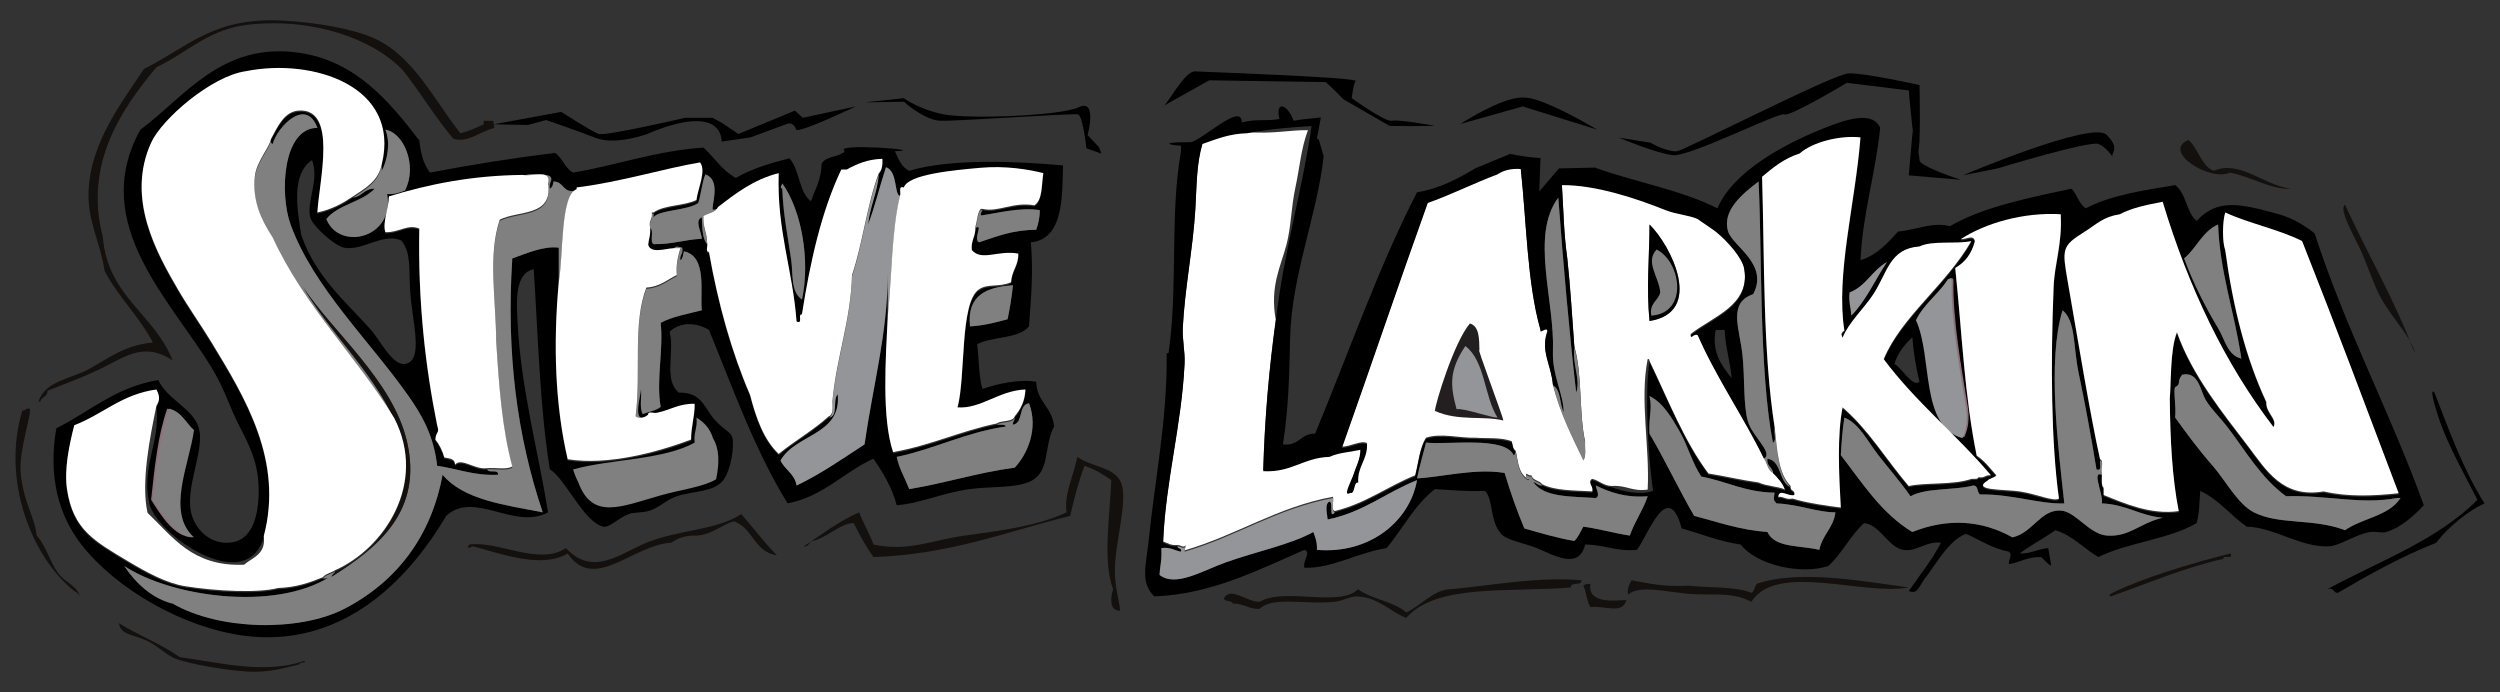 <?xml version="1.0" encoding="utf-8"?>
<!-- Generator: Adobe Illustrator 15.0.0, SVG Export Plug-In . SVG Version: 6.00 Build 0)  -->
<!DOCTYPE svg PUBLIC "-//W3C//DTD SVG 1.1//EN" "http://www.w3.org/Graphics/SVG/1.1/DTD/svg11.dtd">
<svg version="1.1" id="Layer_1" xmlns="http://www.w3.org/2000/svg" xmlns:xlink="http://www.w3.org/1999/xlink" x="0px" y="0px"
	 width="1398px" height="387px" viewBox="0 0 1398 387" enable-background="new 0 0 1398 387" xml:space="preserve">
<rect x="0" y="0" width="1398" height="387" fill="#333333" stroke="none"/>
<path fill="#FFFFFF" d="M991.379,263.793c-2.92-1.41-3.17-5.49-5-8c-11.561-23.771-26.209-44.439-37-68.99
	c-2.279-1.37-3.76,2.579-4,0c12.711-10.04,33.541-16,30-37c-1.07-6.32-9.41-15.7-16-21c-1.469-1.181-10.51-7.229-10-7
	c-4.799-2.19-12.119-2.65-18-5c-16.049-6.431-38.969-14.171-57.99-14c0.99,15.88,1.041,27.06,3,41c1.771,16.229,2.74,33.25,4,49.99
	c4.541,15.121,2.471,36.859,6,52.99c-0.27,3.398,0.771,8.109-1,10c-6.379-13.289-13.02-26.311-17-42c-0.91-11.432-7.139-18.939-3-30
	c-0.27-3.511-4.43,1.811-4-1c-7.449-26.209-7.699-59.621-11-89.99c-5.729-0.4-9.799,0.869-13,3c-13.35,4.979-25.449,11.22-39,16
	c-16.289,45.371-31.83,91.491-47.99,136.979c4.672-0.02,10.852-3.777,14-2c0.24,8.91-6.549,10.781-6,20
	c-2.709-0.709,0.723,4.711-2,4c-0.629-9.959,5.33-13.34,5-23c-6.549,1.451-12.479,3.521-18,6c-14.559,0.439-21.119,8.871-37,8
	c0.812-29.52,3.33-57.33,7-83.989c-3.408-18.641,2.83-29.9,6-42c2.643-10.07,2.611-21.101,5-32c2.33-10.6,3.062-21.51,7-32
	c-9.959-0.17-20.789,2.34-34,1c-10.099,0.24-17.318,3.34-25,6c-3.438,11.69-3.17,23.4-4,37c-1.358,22.08-5.898,44.041-7,65.99
	c-0.34,6.721,1.312,13.379,1,20c-1.6,34.25-10.7,66.039-12,99.99c2.44,0.889,4.341,2.33,8,2c2.49,0.109,3.102,1.869,5,0
	c-0.528,0.799-1.04,1.619-1,3c29.191-8.471,51.29-24.031,82.989-30c0.611,2.389-1.25,7.25,1,8c17.42-4.25,29.531-13.791,44.99-20
	c1.82-7.18,2.51-15.48,6-21c8.33-2.82,18.9,0.299,28,0c4.781,0.49,14.381-0.371,20,2c0.551,1.779,0.51,4.15,2,5
	c1.49,3.209,0.791,12.539,7,16c1.051-0.051,0.791-1.281-1-1c-0.18-3.83,0.82-0.361,3-1c0.65,3.02,4.541,2.789,6,5
	c7.02,3.639,17.9,3.43,28,4c1.32-3.1-2.959-5.551,0-7c4.041,0.959,6.131,3.869,11,4c7.961-0.621,11.391,3.279,20,2
	c1.25-23.92-4.549-49.861,0-72.99c0.85-0.18,0.941,0.391,1,1c10.42,21.58,19.27,44.721,33,62.99c9.51,1.49,18.291,3.699,28,5
	c4.281,2.049,10.57,2.1,15,4C996.969,269.523,994.199,266.633,991.379,263.793z"/>
<path d="M1294.351,130.517c-4.75-3.83-11.59-8.431-21-11c-21.51-5.88-33.439-8.32-44.99,4c-5.89-4.771-5.779-15.55-12-20
	c-18.01,2.989-36.32,5.67-49.99,13c-3.898-2.431-4.77-7.9-8-11c-21.84,4.68-49.369,10.01-67.988,21c-9.45-2.64-19.672,2.229-29,3
	c-5.892,6.438-11.642,13.028-21,16c1.318-27.011,8.43-48.229,11-73.99c-4.23-10.05-19.95-4.351-31,0
	c-21.521,8.47-51.21,24.05-59.99,44.99c-20.15-10.28-46.15-14.7-68.49-22.79l-20.14,0.439l-11,12.9l0.67-18.66
	c-5.931-0.38-11.55-1.22-16.98-2.33l-19.148,7.92c-9.8,5.67-19.591,11.36-32.9,13.521c-21.75,42.239-38.18,89.81-56.99,134.979
	c-8.2-0.199-8.88,7.109-18,6c3.2-20.391,3.57-39.271,4-58.99c0.771-35.66,15.012-68.34,18.8-102.189l-2.788-9.34
	c-0.33-0.15-0.682-0.301-1-0.45c0.09-0.61,0.21-1.19,0.34-1.771v-0.01l1.858-10.109c-4.979,0.71-10.46,0.93-15.198,1.89
	c-3.69-9.72-10.392-11.21-8-1c-7.17,1.46-13.45-0.26-21,2c0.08-12.05-23.261,11.04-29,11c-14.771-0.11-14.271,1.271-5,2v3
	c-6.392,35.33-1.61,76.69-7,112.99c-0.33,0-0.67,0-1,0c0.33,37.29-6.62,70.56-10,103.989c-1.45,14.391-5.062,23.881,3,32
	c31.858-1.119,58.71-15.049,83.989-26c4.079,1.261-1.041,5.689,0,10c15.5,0.461,30.039-8.59,45.989-11
	c9.03-10.969,15.72-24.271,27-33c9.181,0.479,17.84,1.49,28,1c4.88,4.859,2.44,16.631,9,24c3.29,3.701,12.761,5.091,20,8
	c8.8,3.531,23.54,12.689,27-2c10.602,0.061,17.33,4,29,3c6.32-8.58,17.3-40.181,25-12c10.99,3.011,20.74,7.25,33,9
	c8.57,11.24,33.4,17.17,48.99,12c7.71-6.949,12.29-17.039,20-24c9.109,1.041,13.33,13.5,22,15c7.188,1.25,12.819-5.109,21-4
	c-5.101,9.899-11.931,18.069-18,27c5.109,2.08,5.66-2.739,9-7c6.188-7.92,13.359-21.439,23-25c7.88,3.451,14.47,8.201,24,10
	c2.31,2.221-0.341,3.899,0,7c6.22-1.109,10.489-4.181,18-4c7.3,6.701,5.86,7.261,4-5c-5.931,0.41-9.431,3.24-16,3
	c6.3-4.699,13.5-8.489,20-13c9.899,3.101,15.78,10.211,24,15c16.479-8.181,39.46-9.869,54.989-19c1.631-6.58,1.34-9.771,2-18
	c10.479,4.851,16.92,13.74,26,20c15,0.271,30.371,11.801,46,11c6.221-0.319,14.9-6.76,23-8c3.32-0.51,6.4,0.761,9,0
	c8.511-2.479,16.32-9.939,21-15C1336.521,230.336,1311.71,184.146,1294.351,130.517z M1240.36,125.517
	c0.971,26.96,9.11,48.489,13,74.989c-7.73-1.681-9.3-10.949-13-17c-6.15-10.049-14.15-25.569-19-39
	C1228.29,138.787,1231.561,129.387,1240.36,125.517z M1152.37,120.517c0.881,17.159-3.52,27.198-4,41
	c-1.688,42.51-1.38,86.521,3,117.979c-2.93,1.881-12.49-2.57-22-4c-8.209-1.229-27.25-0.351-18-6c1.222-1.439,3.82-1.521,5-3
	c-3.479-3.851-6.54-8.119-11-11c-6.93-34.229-8.148-68.011-12-104.99c5.54-3.121,9.24-8.09,11-15c-0.938-3.91-5.04-0.851-8-1
	C1110.061,125.477,1131.7,119.276,1152.37,120.517z M1073.381,213.506c-3.841,3.291-9.521-7.42-14-10c1.898-6.431,5.81-10.851,10-15
	C1070.03,197.526,1071.501,205.717,1073.381,213.506z M1017.381,307.496c-10.392-2.6-25.052-0.949-29-10
	c-15.57-1.1-27.71-5.619-41-9c-8.71-14.959-16.21-31.119-25-46c-0.57-9.56,1.79-13.76,0-21c7.688,3.551,12.729,12.62,17,20
	c4.5,7.78,6.97,17.61,12,25c14.05,2.62,24.56,8.771,40.988,9c-0.43,3.87-1.09,3.562,1,6c12.54,0.521,22.78,5.021,33,5
	C1025.251,295.366,1018.971,299.076,1017.381,307.496z M1002.391,279.496c-3.771,0.771-4.78-1.22-8-1c0.6-4.88,5.83,0.08,9-1
	c0.75-3.08-2.75-1.92-2-5c-6.931-2.74-4.74-14.59-13-16c-0.7,4.36,2.89,4.45,3,8c2.819,2.851,5.6,5.74,7,10
	c-4.431-1.899-10.72-1.949-15-4c-9.7-1.3-18.49-3.51-28-5c-13.73-18.27-22.58-41.41-33-62.99c-2.64,16.711-0.97,51.302,2,71.99
	c-7.15,2.601-17.42,0.25-23-2c-4.87-0.13-6.96-3.039-11-4c-2.96,1.45,1.319,3.9,0,7c-10.101-0.57-20.98-0.35-28-4
	c-2.49,0.15-3.101-1.57-5-2c5.84,8.83,21.34,7.99,35,9c2.69-1.18,0-5.209,0-7c7.93,3.74,16.36,6.971,29,6
	c-2.681,7.98-7.28,14.051-10,22c-9.01-1.33-16.89-3.779-26-5c-1.56,2.78-2.84,5.83-5,8c-9.99-1.68-18.88-4.449-28-7
	c-4.13-9.858-7.79-20.209-11-31c-16.26-2.83-35.92,2.44-48.99,3c1.38-6.949,3.4-13.27,5-20c12.38,1.37,44.08-3.72,48.99,7
	c0.97-0.029,0.78-1.22,1-2c-1.49-0.85-1.45-3.22-2-5c-5.62-2.369-15.22-1.51-20-2c-9.101,0.301-19.67-2.82-28,0
	c-3.49,5.51-4.181,13.82-6,21c-15.46,6.2-27.58,15.75-44.99,20c-3.44,4.33-0.649-5.938-3-6c-2.95,1.312-1.1,7.48-1,10
	c19.98-4.02,32.75-15.24,49.99-22c-4.03,23-26.47,41.471-55.99,39c0.24-4.24-0.92-7.08-2-10c-12.56,7.021-32.38,11.051-48.99,17
	c-13.09,4.69-28.148,14.062-37,7c0.262-5.789,1.352-7.24,1-15c5.05-0.709,7.3,1.37,11,2c0.55-2.22-1.909-1.42-2-3
	c-3.659,0.33-5.56-1.108-8-2c1.3-33.949,10.4-65.74,12-99.99c0.312-6.618-1.34-13.278-1-20c1.102-21.959,5.642-43.908,7-65.988
	c0.83-13.59,0.562-25.301,4-37c7.671-2.66,14.9-5.76,25-6c12.521-2.4,25.921-3.48,36-4c-4.778,34.24-15.688,70.939-20,108.988
	c-3.67,26.66-6.188,54.472-7,83.99c15.87,0.87,22.44-7.56,37-8c5.521-2.479,10.722-2.49,17.271-3.938
	c0.33,9.659-12.17,27.67-5.5,24.08c2.72,0.71,1.62-6.462,4.33-5.74c-0.55-9.222,5.14-12.49,4.899-21.399
	c-3.149-1.779-9.33,1.979-14,2c16.159-45.5,31.709-91.609,47.989-136.979c13.55-4.78,25.64-11.021,39-16c3.2-2.13,7.271-3.399,13-3
	c3.3,30.36,3.55,63.78,11,89.989c-0.43,2.811,3.73-2.51,4,1c-4.14,11.061,2.09,18.57,3,30c4.61,2.391,3.66,10.34,6,15
	c-0.11-10.449-6.5-20.439-6-34c1.07-28.649-12.8-64.851,3-85.989c2.79,37.42,6.14,75.409,10,108.989c2.65-7.34-2.31-15.68-1-25
	c-1.26-16.739-2.229-33.76-4-49.989c-1.96-13.94-2.01-25.12-3-41c19.03-0.17,41.94,7.569,57.99,14c5.88,2.351,13.2,2.81,18,5
	c-0.521-0.24,8.53,5.819,10,7c6.59,5.3,14.93,14.68,16,21c3.55,21-17.28,26.96-30,37c0.24,2.579,1.72-1.37,4,0
	c10.78,24.55,25.44,45.22,37,68.989c5.5-3.279-6.53-12.379-9-21c-2.62-9.16-1.62-24.08-3-37c-1.6-14.939-8.37-29.141,6-34
	c8.84-16.909-11.29-26.601-14-35c-3.72-11.551,8.08-21.271,17-28c2.021,40.31,0.19,105.399,8,145.979c2.26-0.739,0.39-5.608,1-8
	c-6.62-42.37-5.61-92.38-7-139.979c6.18-5.15,12.38-10.28,21-13c7.29-6.43,22.36-10.221,34-9c-2.89,36.859-13.91,76.8-9,107.99
	c-1.61,0.979-2.3,2.67-1,4c3.54-8.67,11.66-15.959,17-24c8.13-12.24,9.12-25.771,26-27c7.17-3.49,20.16-1.17,29-3
	c-14.3,24.771-39.15,42.311-48.99,65.989c17.75,23.91,40.94,42.38,59.99,64.99c-3.16-0.49-3.53,1.8-7,1c-0.31,1.358-2.5,0.83-4,1
	c-10.06,3.54-26.25,1.88-35,4c-12.46-14.54-22.45-31.54-37-44c-3.06,15.198-2.08,37.069-1,55.989
	C1023.28,283.807,1010.041,281.946,1002.391,279.496L1002.391,279.496z M968.391,211.506c-5.681-7.069-11.34-14.561-9-27h5
	C964.891,194.346,967.501,202.066,968.391,211.506z M1176.36,277.496c0-1.33,0-2.67,0-4c-1.55-1.449-0.88-5.119-1-8
	c-5.96-2.43,0.939,10.78,0,16c13.48,0.51,21.141,6.86,34,8c-13.04,3.142-18.52,10.82-31,10c-10.07-0.66-17.67-13.539-26-14
	c-11.29-0.619-15.5,12.37-27,15c-17-9.539-36-10.99-55.99-3c-17.26-10.41-27.92-27.41-39.988-42.99c0.408-7.25,0.96-14.368,2-21
	c8.158,3.142,12.84,13.11,19,21c5.988,7.67,12.84,15.541,18,23c8.77-4.89,24.13-3.198,35-6c3.148-0.148,1.948,4.052,4,5
	c17.1-0.39,33.13,5.472,46.988,5c-3.289-30.368-9.74-79.528-1-107.988c7.37,5.68,6,20.72,9,35c3.67,17.43,6.791,34.5,10,53.988
	c3.36,1.031,1.562-3.108,2-5c-5.449-24.39-12.449-67.26-18-98.988c-3.25-18.6-3.49-20.16,9-28c7.33-4.6,10.62-8.52,20-10
	c6.74-3.59,15.34-5.32,24-7c14.541,48.12,34.83,90.479,61.99,125.979c2.36-4.74-4.48-7.91-4-14c-11.48-24.52-18.71-53.279-23-84.988
	c-1.76-4.791-1.529-16.18,0-21c13.439,6.229,29.95,9.38,42.99,16c18.46,46.539,36.16,93.818,53.99,140.979
	c-14.36,1.58-28.58,2.08-42-1c-22.87,3.92-32.08-11.93-42-25c-14.12-18.609-31.49-39.811-39.99-63.99c-3.811,9.36-3.24,27.852-4,37
	c0.22,22.44,1.26,44.07,5,62.99C1202.7,288.666,1188.23,282.316,1176.36,277.496z M1311.351,296.496
	c-17.74-6.8-36.77-2.789-50.99-10c-8.97-4.55-16.01-18.039-23-26c-8.08-9.209-14.82-18.41-21-27c0.641-7.05-1.17-14.938,0-17
	c3.7-1.83,0.58-2.979,4-7c9.2-1.85,10.051,8.99,13,14c3.08,5.24,8.311,10.17,12,15c10.42,13.642,18.95,28.74,33,39
	c22.49-0.76,41.971,4.82,61.99,1h2C1336.05,288.537,1320.921,289.736,1311.351,296.496z"/>
<path d="M594.44,92.526c-23.939-2.26-62.73-4.12-85.99,3c-4.3-2.03-6.08-6.58-8-11c20.53-0.42-35.619-4.83-28,0
	c-3.17,3.5-10.699,2.63-13,7c-0.16,8.84-3.63,14.37-6,21c-6.84-5.16-6.26-17.739-12-24c-10.89,2.78-21.438,5.89-30,11
	c-7.479-4.181-12.028-11.31-18-17c-27.09,1.899-48.188,9.8-72.99,14c-4.538-2.46-5.898-8.09-10-11
	c-24.108,2.89-47.35,6.649-69.988,11c-3.56-4.44-5.25-10.75-6-18c-16.82-21.819-35.34-44.29-66.99-48.989
	c-43.55-6.471-64.53,25.069-88.99,42.989c-29.45,53.271,18.47,96.569,40.99,134.979c5.98,10.201,9.39,20.99,14,30
	c6.45,12.601,12.32,23.311,11,41.99c-0.88,12.449-5.15,24.859-19,24c-9.77-0.609-17.72-9.091-19-19c-1.8-13.891,7.31-32.449,5-43.99
	c-2.34-11.709-17.79-16.66-23-28c-23.97,4.031-38.31,17.681-56.99,27c-4.72,27.17,1.46,48.891,14,64.99
	c19.37,24.869,57.02,46.539,90.99,50.989c53.52,7.021,90.8-29.239,112.99-66.989c15.818-14.529,38.148,8.25,56.988-2
	c-5.158-32.421-15.34-70.261-17-105.99c-0.488-10.431-2.198-27.58,9-30c2.49,38.761,3.422,77.229,9,111.99
	c8.65,4.961,19.182,29.92,30,32c3.432,0.659,8.302-4.83,14-7c3.142-1.199,7.521-0.539,12-2c5.062-1.641,9.621-6.25,15-8
	c9.49-3.091,20.82-2.211,26-9c4.28-5.619,6.371-19.029,5-24c-0.858-3.091-4.908-4.15-10-10c-6.18-7.101-6.85-15.011-20-15
	c-8.55-7.609-2.02-22.101-5-34c5.78-5.551,14.82-5.341,22-1c13.08,31.93,25.73,67.561,43.99,96.989
	c20.32-4.01,31.222-17.438,47.99-25c5.21,7.79,10.3,15.7,13,26c12.32-0.71,25.67-6.938,41-9c11.311-1.521,24.62-0.45,33-4
	c12.27-5.2,7.87-19.47,14-31c-0.89-10.771-9.7-13.63-10-25c-9.33-1.66-21.9,1.181-30,4c-1.939-4.739-1.97-16.43-3-25
	c8.52-4.479,23.13-2.858,29-10c1.15-17.05,2.47-30.18,1-46.989C594.95,133.856,593.971,109.086,594.44,92.526z M437.46,102.526
	c10.811,15.229,15.721,42.99,11,64.99c-6.329-4.33-4.891-13.91-6-22c-1.681-12.23-4.489-25.04-5-40
	C435.681,104.786,437.311,103.707,437.46,102.526z M563.44,178.517c-6.54,1.79-13.13,3.54-21,4c-1.88-17.54,9.34-21.99,24-23
	C565.79,166.196,564.69,172.426,563.44,178.517z M581.44,117.517c0.03,4.37-0.87,7.8-2,11c-13.02-0.03-22.23,3.77-32,7
	c-3.43-1.95,2.73-10.83-2-8c0.29,5.29-2.59,7.409-2,13c5.53,6.46,14.55-0.07,26,2c0.15,6.81-3.8,9.53-4,16
	c-7.08,3.03-12.98,0.59-18,4c-10.83,7.36-7.27,48.46-12,65.989c13.141,0.961,23.09-9.439,38-10c-0.31,6.689-2.83,11.17-6,15
	c0.13,1.791-1.22,2.109-1,4c6.04-0.959,2.811-11.189,9-12c5.33,14.131-0.81,28.371-8,36c-20.87,2.791-38.67,8.66-58.99,12
	c-2.33-6-5.55-11.119-7-18c21.472-4.529,38.312-13.681,60.99-17c-0.31-1.359-2.5-0.83-4-1c-0.33,0-0.67,0-1,0
	c-20.45,4.221-37.01,12.319-57.99,16c-6.47-19.199-4.148-52.511-3-75.989c0-8,0-16,0-24c-0.24,33.76-8.22,61.51-13,94.989
	c-12.31,8.03-24.24,16.42-38,23c-1.068-6.601-6.568-8.761-9-14c8.42-14.97,34.26-14.209,32-37c-3.068,2.931,0.602,12.601-5,13
	c-8.56,7.771-18.99,13.67-28,21c-8.38-7.949-12.64-20.029-16-33c-10.33-24-17.84-50.819-23-79.989c-2.17,0.17-0.449-3.552-1-5
	c-2.85-3.15-2.74-9.261-3-15c-4.358,1.829-0.05,8.35,0,12c-9.55,0.44-16.77,3.229-27,3c-2.398-1.261,0.551-7.88-2-9
	c0.59,4.26-0.72,6.608-1,10c1.4,5.21,9.44,2.239,14,2c1.5-2.33,2.44-1.53,5-1c0.801,3.47-1.49,3.84-1,7c1.49-0.851,1.45-3.222,2-5
	c13.25,2.868,8.86,23.069,10,33c-7.979,2.021-16.479,3.51-23,7c1.642,15.21-2.648,32.36,0,46.989c-2.56,2.101-6.64,2.689-10,4
	c-2.01-2.989-0.568-9.431-1-14c-0.38,5.051-5.31,20.471,4,15c-0.17-2.17,3.551-0.449,5-1c7.23-1.439,12.142-5.189,21-5
	c0.04,7.371-2.04,12.631-2,20c-18.648,7-46.27,14.631-68.99,11c-7.038-30.261-8.188-64.08-5-98.989c0-6.671,0-13.33,0-20
	c-8.51-1.15-18.18,3.319-26,6c-3.488,53.64,2.812,99.8,17,141.979c-21.5-4.159-44.318-7.01-55.988-21
	c-6.25,34.171-25.52,59.79-54.99,74.99c-25.23,13.01-70.8,11.46-95.99-3c-0.33,0-0.67,0-1,0c-11.479-4.188-19.81-11.521-26-21
	c26.08,17.24,83.22,25.312,114.04,6.562c-0.82,0.35-1.84,0.488-3.05,0.438c-7.34,2.99-14.97,5.688-25,6
	c-11.06,2.931-34.58,1.79-51.99-1c-10.71-1.72-22.11-8.069-32-14c-18.92-11.33-30.57-17.63-34-40c-1.74-11.37,1.17-24.83,4-36
	c15.91-6.09,26.59-17.399,45.99-20c1.46,2.99,2.29,5.58,0,9c2.27,20.37-8.58,32.892-4,53.99c3.71,17.06,54.04,52.569,63.99,19
	c11.24-42.44-10.77-77.96-29-107.99c-6.17-10.17-13.05-19.771-19-30c-11.82-20.33-29.11-50.851-15-81.99
	c6-13.25,33.78-37.31,52.99-40c37.38-7.51,86.63,8.24,75.99,51.99v3c3.22-6.11,5.02-15.931,2-23c10.32,1.569,18.12,20.21,11,34
	c-2.92,1.08-5.76,2.24-10,2c4.47,24.47-26.62,32.21-34,14c6.44-8.229,19.92-9.41,27-17c-5.78-0.12-6.95,4.38-12,5
	c-5.8,3.87-11.97,7.36-20,9c1.06-18.06,11.24-57.84-10-56.99c-8.55,0.341-12.09,8.82-16,16c-0.16,1.16,0.22,1.78,1,2
	c2.69-9.72,18.69-26.36,25-9c-19.42-0.05-21.21,36.88-15,53.99c12.82,35.351,44.36,65.12,65.99,95.99c7.68,10.948,14.04,22.14,16,39
	c11.44,1.56,20.38,5.608,34,5c0.47-3.472-5.43-0.57-6-3c-6.91,1.05-14.46-6.142-18-2c-0.188-2.83-1.7-3.32-6-4
	c-1.108-3.892-2.77-7.23-5-10c0.17-4.681,2.57-3.32,1-8c-6.7-33.302-10.75-69.24-10-109.99c-6.52-2.75-11.71,2.41-19,2
	c-1.69-5.729,1.88-12.95,2-20c22.2-6.8,46.28-11.71,74.99-12c2.87-1.83,12.06-1.431,15,0c2.25,2.16-0.83,3.41,0,7
	c1.34-0.66,1.858-2.14,2-4c6.12-0.12,5.02,6.979,13,5c0-0.33,0-0.67,0-1c24.1-2.92,48.72-10.58,68.99-14
	c3.659,4.58-1.25,14.521-2,21c-6.9,3.431-18,2.66-24,7v2c2.829-4.181,18.988-3.67,25-8c1.648-5.021,2.028-11.3,4-16
	c8.028,2.92,4.34,14.13,4,19c-0.12,1.72,2.46,0.19,3,0c9.988-7.67,19.92-15.41,34-19c-1.08,32.069,7.88,54.108,10,82.99
	c3.93,1.6,0.35-4.32,3-4c4.64-29.69,10.948-57.71,22-80.99h3c5.6-3.06,11.568-5.76,20-6c0.17,3.5-0.271,6.399-2,8
	c-0.852,10.479-4.94,17.729-6,28c3.858-10.14,6.51-21.479,10-32c6.729,2.19,4.47,16.05,8,16c0.229-1.771-1.012-5.01,2-4
	c2.368-7.31,27.27-9.61,42.988-11c13.602-1.2,26.562,0.851,35,3c-1.079,6.59-0.35,14.979-5,18c-11.909-2.14-20.398,4.11-29,2
	c-0.528,0.8-1.04,1.62-1,3C556.131,119.547,570.32,115.676,581.44,117.517L581.44,117.517z M173.49,121.517
	c1.101,4.71,13.48,15.92,19,17c10.19,1.979,21.852-8.64,32-4c5.76,7.278,3.9,16.12,5,30c1.29,16.329,7.51,37.37-3,39
	c-7,1.079-14.01-13.41-19-19c-14.76-16.56-30.79-29.521-39-52.99c-2.49-15.05-5.62-34.29,6-41.989
	C178.69,100.896,171.34,112.307,173.49,121.517z"/>
<path fill="#13100E" d="M1350.341,197.506c-1.15-8.149-12.48-19.149-19-31c-3.84-6.979-7.11-17.359-11-26
	c-3.73-8.271-12.78-23.58-9-26C1324.12,142.406,1339.24,167.957,1350.341,197.506z"/>
<path fill="#906F7A" d="M926.4,139.517c13.65,6.909,17.96,35.521-3,37c-1.22-7.22,3.87-8.12,5-13
	C927.801,155.017,919.671,146.457,926.4,139.517z"/>
<path fill="#906F7A" d="M1090.381,155.517c1.159-0.16,1.778,0.22,2,1c-0.5,22.44,4.488,49.04,8,70.989c1,6.261,0.358,12.131-2,17
	c-23.9-6.76-16.421-44.91-26-65.989C1076.86,169.326,1085.03,163.836,1090.381,155.517z"/>
<path d="M1301.351,329.496c29.02-15.64,61.79-27.529,83.99-49.99c-6.102-12.33-15.76-28.979-21-43.988c-1.78-5.102-6.37-19.69-3-16
	c8.35,21.64,16.358,43.64,28,61.988c-8.76,3.91-20.17,12.92-27,22c-19.801,7.86-37.58,17.75-54.99,28
	C1304.511,331.666,1305.4,328.116,1301.351,329.496z"/>
<path fill="#906F7A" d="M93.5,228.506c7.05,1.621,9.4,7.939,14,12c-2.59,19.011-15.69,45.951,0,59.99
	c-10.34-0.341-17.54-12.449-23-21C86.411,261.416,88.301,243.307,93.5,228.506z"/>
<path fill="#13100E" d="M262.48,304.496c16.66-2.16,38.68,12.062,53.99,2c15.069,16.32,30.52,2.961,44.989-3
	c17.591-7.24,39.609-6.99,52.989-16c6.83,7.5,12.771,15.9,20,23c-12.648-1.68-13.37-15.3-24-19c-7.54,2.12-11.89,7.44-21,8
	c-6.18-0.18-10.55,1.45-14,4c-21.489,1.03-43.17,27.98-57.989,6c-14.739,8.91-38.399-0.25-52.989-4
	C261.66,306.676,260.771,306.786,262.48,304.496z"/>
<path fill="#13100E" d="M1180.36,333.496c-1.6-0.369-0.061-1.47,1-2c16.7-8.27,44.63-16.71,65.99-22c1.6,3.94-4.32,0.35-4,3
	C1220.561,317.696,1201.081,326.217,1180.36,333.496z"/>
<path fill="#13100E" d="M982.391,326.496c24.069-8.479,62.99-0.83,84.99,2c-25.16,4.771-74.102-14.26-87.99,8
	c-12.78-6.56-23.89-2.57-40-5c-8.92-0.8-22.96-4.26-29,1c-0.58-3.91,0.86-5.81,2-8c10.53,1.91,17.51,3.73,32,3
	c11.68,1.32,25.68,0.32,35,4C981.15,330.586,981.221,327.986,982.391,326.496z"/>
<path fill="#13100E" d="M811.41,329.496c23.16-2.188,48.83-7.14,72.99-5c0.09,3.42-6.09,0.58-6,4c-33.399,2.93-75.12-2.46-91.99,17
	c-8.188-2.71-15.63-11.84-28-12c-3.278-0.039-7.479,2.49-12,3c-16.1,1.82-34.76-3.27-42,4c-6.21,0.211-8.93-3.07-15-3
	c-0.64-2.029-4.67-0.66-5-3c3.79-6.74,13.091,2.37,20,2c14.262-8.24,44.54,3.34,54.99-7c7.64,5.69,19.95,6.721,27,13
	C794.801,338.506,802.141,329.406,811.41,329.496z"/>
<path fill="#13100E" d="M889.4,326.496c-1.92,11.24,13.49,9.4,20,9c-1.92,8.28-11.69,3.051-20,4c-2.13-3.199-2.27-8.39-4-12
	C886.29,326.717,887.66,326.416,889.4,326.496z"/>
<path fill="#13100E" d="M167.49,371.486c-8.398,1.98-17.39,4.9-30,4c-12.31-0.88-30.55-4.029-39-7c-4.71-1.65-9.71-6.859-16-10
	c-7.82-3.9-14.78-3.01-16-10c10.82,6.84,23.75,11.58,34,19c22.68,3.04,47.521,9.77,69.99,2c-0.06,0.609-0.15,1.18-1,1
	C168.71,370.717,167.521,370.517,167.49,371.486z"/>
<path fill="#808080" d="M69.5,316.496c26.34,17.41,84.4,25.49,114.99,6c-0.89,0.78-2.26,1.08-4,1c1.62-2.05,4.812-2.52,7-4
	c-0.35,1.312-1.76,1.57-2,3c25.17-15.99,51.43-36.25,41.99-75.99c-8.07-34-41.92-61.318-57.99-85.988
	c15.51,26.148,37.58,45.738,50.99,73.988c-21.42-34.91-50.21-62.438-67.99-100.988c-6.53-10.01-11.33-20.37-10-34
	c0.83-8.43,8.25-16.27,9-21c-0.16,1.16,0.22,1.779,1,2c2.69-9.721,18.69-26.36,25-9c-19.42-0.051-21.21,36.88-15,53.99
	c12.82,35.35,44.36,65.121,65.99,95.99c7.68,10.949,14.04,22.141,16,39c11.44,1.561,20.38,5.609,34,5c0.47-3.471-5.43-0.57-6-3
	c4.56-0.431,11.01,1.01,14-1c-5.649-20.671-7.479-45.181-9-69.99c-0.17-23.51-4.72-48.149,2-67.989c10.42-5.24,29.729-1.601,27-20
	c2.26-8.591-8.91-3.761-14-5c2.87-1.83,12.06-1.431,15,0c2.25,2.159-0.83,3.409,0,7c1.34-0.66,1.86-2.14,2-4
	c6.12-0.12,5.021,6.979,13,5c-9.11,3.09-7.39,36.75-10,51.989c0-6.67,0-13.33,0-20c-8.51-1.149-18.18,3.319-26,6
	c-3.49,53.641,2.81,99.801,17,141.979c-21.5-4.159-44.32-7.01-55.99-21c-6.25,34.17-25.52,59.79-54.99,74.99
	c-25.23,13.01-70.18,12.09-95.99-3C85.19,334.896,75.69,325.977,69.5,316.496L69.5,316.496z"/>
<path fill="#808080" d="M376.46,139.517c1.5-2.33,2.439-1.53,5-1c0.801,3.47-1.489,3.84-1,7c1.489-0.851,1.449-3.222,2-5
	c13.25,2.868,8.859,23.069,10,33c-7.979,2.021-16.479,3.51-23,7c1.641,15.21-2.649,32.36,0,46.989c-2.561,2.101-6.641,2.689-10,4
	c-2.011-2.989-0.569-9.431-1-14c-0.379,5.051-5.311,20.471,4,15c-1.391,1.531-5.17,2.84-7,1c3.121-24.949-1.771-51.75,6-71.989
	c7.561-0.44,11.591-4.41,17-7c-0.561-6.229,0.801-10.54,2-15C379.131,139.517,377.801,139.517,376.46,139.517z"/>
<path fill="#808080" d="M557.44,237.506c2.67-2,8.8-0.529,10-4c0.13,1.791-1.22,2.109-1,4c6.04-0.959,2.811-11.189,9-12
	c5.33,14.131-0.81,28.371-8,36c-20.87,2.791-38.67,8.66-58.99,12c-2.33-6-5.55-11.119-7-18c21.472-4.529,38.312-13.681,60.99-17
	c-0.31-1.359-2.5-0.83-4-1C558.11,237.506,557.78,237.506,557.44,237.506z"/>
<path fill="#808080" d="M549.44,117.517c-0.53,0.8-1.04,1.62-1,3c7.68-0.97,21.88-4.841,33-3c0.03,4.37-0.87,7.8-2,11
	c-13.02-0.03-22.23,3.771-32,7c-3.43-1.95,2.73-10.83-2-8c1.03-3.31,1.03-7.64,3-10H549.44z"/>
<path fill="#939598" d="M491.45,97.526c-0.85,10.479-4.938,17.729-6,28c3.86-10.14,6.51-21.479,10-32c6.73,2.19,4.472,16.05,8,16
	c-4.979,20.021-4.619,45.37-7,67.99c0-8,0-16,0-24c-0.24,33.76-8.22,61.51-13,94.989c-12.31,8.029-24.24,16.42-38,23
	c-1.068-6.601-6.568-8.761-9-14c8.42-14.971,34.26-14.209,32-37c-3.068,2.931,0.602,12.601-5,13c2.521-0.819,2.102-4.561,2-8
	c2.21-25.119,10.19-44.471,11-70.989C482.511,136.576,484.82,114.896,491.45,97.526z"/>
<path fill="#808080" d="M365.471,119.517v2c2.83-4.181,18.989-3.671,25-8c1.648-5.021,2.03-11.3,4-16c8.03,2.92,4.34,14.13,4,19
	c-0.12,1.72,2.46,0.19,3,0c-1.21,3.12-5.29,3.37-8,5c-0.54,6.21,2.03,9.3,2,15c-2.852-3.15-2.74-9.261-3-15
	c-4.36,1.829-0.05,8.35,0,12c-9.55,0.44-16.771,3.229-27,3c-2.4-1.261,0.55-7.88-2-9c-0.71-3.71,1.71-4.29,1-8H365.471z"/>
<path fill="#13100E" d="M220.48,234.506c-13.41-28.25-35.48-47.84-50.99-73.989c16.07,24.67,49.92,51.989,57.99,85.989
	c9.44,39.75-16.83,60-41.99,75.99c0.24-1.431,1.65-1.689,2-3C214.621,307.526,239.251,271.127,220.48,234.506z"/>
<path fill="#808080" d="M197.49,110.526c6.78-4.55,14.17-8.489,16-18v3c3.22-6.11,5.021-15.931,2-23c10.32,1.569,18.12,20.21,11,34
	c-2.92,1.08-5.76,2.24-10,2c4.47,24.47-26.62,32.21-34,14c6.44-8.229,19.92-9.41,27-17
	C203.7,105.406,202.541,109.906,197.49,110.526z"/>
<path fill="#939598" d="M658.431,305.496c2.49,0.11,3.1,1.87,5,0c-0.53,0.801-1.04,1.62-1,3c29.188-8.47,51.29-24.029,82.99-30
	c0.608,2.391-1.25,7.25,1,8c-3.44,4.33-0.65-5.938-3-6c-2.95,1.312-1.102,7.48-1,10c19.979-4.02,32.75-15.24,49.988-22
	c-4.029,23-26.47,41.471-55.988,39c0.238-4.24-0.92-7.08-2-10c-12.562,7.021-32.381,11.051-48.99,17c-13.09,4.69-28.15,14.062-37,7
	c0.26-5.789,1.35-7.24,1-15c5.05-0.71,7.3,1.37,11,2C660.98,306.276,658.521,307.076,658.431,305.496z"/>
<path fill="#808080" d="M862.4,271.506c-2.49,0.149-3.1-1.569-5-2c5.84,8.83,21.34,7.99,35,9c2.69-1.181,0-5.209,0-7
	c7.931,3.74,16.36,6.971,29,6c-2.68,7.979-7.28,14.051-10,22c-9.01-1.33-16.89-3.779-26-5c-1.56,2.781-2.84,5.83-5,8
	c-9.99-1.681-18.88-4.449-28-7c-4.13-9.859-7.79-20.209-11-31c-16.26-2.83-35.92,2.439-48.99,3c1.38-6.949,3.4-13.271,5-20
	c12.38,1.371,44.08-3.719,48.99,7c0.97-0.029,0.78-1.219,1-2c1.49,3.211,0.79,12.541,7,16c1.05-0.049,0.79-1.279-1-1
	c-0.18-3.83,0.82-0.359,3-1C857.051,269.526,860.95,269.297,862.4,271.506z"/>
<path fill="#808080" d="M991.391,264.506c-2.92-1.41-3.17-5.489-5-8c5.5-3.279-6.53-12.379-9-21c-2.62-9.16-1.62-24.08-3-37
	c-1.601-14.939-8.37-29.141,6-34c8.84-16.91-11.29-26.601-14-35c-3.72-11.551,8.08-21.271,17-28c2.02,40.31,0.188,105.399,8,145.979
	c2.26-0.739,0.39-5.608,1-8c1.43,12.57,1.899,26.101,9,33c-6.931-2.739-4.74-14.59-13-16
	C987.69,260.866,991.271,260.946,991.391,264.506z"/>
<path fill="#808080" d="M868.4,215.506c4.61,2.391,3.66,10.34,6,15c-0.11-10.449-6.5-20.439-6-34c1.07-28.649-12.8-64.851,3-85.989
	c2.79,37.42,6.14,75.409,10,108.989c2.65-7.34-2.31-15.681-1-25c4.54,15.121,2.47,36.859,6,52.99c-0.27,3.399,0.771,8.109-1,10
	C879.021,244.217,872.391,231.187,868.4,215.506z"/>
<path fill="#808080" d="M437.46,102.526c10.811,15.229,15.721,42.99,11,64.99c-6.329-4.33-4.891-13.91-6-22
	c-1.681-12.23-4.489-25.04-5-40C435.681,104.786,437.311,103.707,437.46,102.526z"/>
<path fill="#808080" d="M1240.36,125.517c0.971,26.96,9.11,48.489,13,74.989c-7.73-1.681-9.3-10.949-13-17
	c-6.15-10.049-14.15-25.569-19-39C1228.29,138.787,1231.561,129.387,1240.36,125.517z"/>
<path fill="#808080" d="M566.44,159.517c-0.65,6.68-1.75,12.909-3,19c-6.54,1.79-13.13,3.54-21,4
	C540.561,164.967,551.78,160.517,566.44,159.517z"/>
<path fill="#906F7A" d="M837.41,233.506c-3.22,0.221-4.229-1.771-8-1c-3.54-13.039-19.21-25.199-10-38.989
	C830.501,201.756,829.9,221.687,837.41,233.506z"/>
<path fill="#808080" d="M1342.341,278.496c-6.291,10.04-21.432,11.24-31,18c-17.74-6.8-36.771-2.789-50.99-10
	c-8.971-4.55-16.01-18.039-23-26c-8.08-9.209-14.82-18.41-21-27c0.64-7.05-1.17-14.938,0-17c3.699-1.83,0.58-2.979,4-7
	c9.199-1.85,10.05,8.99,13,14c3.08,5.24,8.311,10.17,12,15c10.42,13.641,18.949,28.74,33,39c22.49-0.76,41.97,4.82,61.99,1H1342.341
	z"/>
<path fill="#808080" d="M1026.381,286.496c-1.13,8.87-7.421,12.58-9,21c-10.392-2.6-25.052-0.949-29-10c-15.57-1.1-27.71-5.619-41-9
	c-8.71-14.96-16.21-31.119-25-46c-0.57-9.56,1.79-13.76,0-21c7.688,3.551,12.729,12.62,17,20c4.5,7.78,6.97,17.61,12,25
	c14.05,2.62,24.56,8.771,40.988,9c-0.43,3.87-1.09,3.562,1,6C1005.931,282.017,1016.171,286.517,1026.381,286.496z"/>
<path fill="#13100E" d="M15.511,228.506c0.22,0.131,0.81-0.17,1,0c1.75,1.5-5.82,22.471-5,35c1.08,16.471,8.2,26.261,9,36
	c5.24,5.621,7.33,14.66,12,21c3.97,5.391,11.17,7.391,12,13c-0.56-1.439-1.56-2.439-3-3c-23.74-18.879-40.84-62.021-29-100.989
	C14.121,229.787,14.23,228.566,15.511,228.506z"/>
<path fill="#13100E" d="M454.45,302.496c-2.358,0.312-1.858,3.471-5,3c10.09-6.57,19.4-13.93,31-19c2.32,6.34,5.74,11.59,8,18
	c19.5,4.25,33.36-2.64,50.99-5c20.36-2.72,40.95-5.438,56.99-13c-1.562-10.18,4.12-21,6-31c8.37,6.09,22.26,5.45,25,16
	c2.83,10.91-4.11,32.812-4,47.99c0.07,8.971,2.15,14.93,3,22c-6.21,0.16-5.44-7.18-4-12c-6-16.29-1.641-42.04-1-60.99
	c-4.49-3.18-9.21-6.119-15-8c-3.29,8.711-5.73,18.271-8,28c-35.562,8.771-67.062,21.59-109.99,23c-4.17-5.83-7.75-12.25-11-19
	C470.19,292.366,462.9,300.517,454.45,302.496z"/>
<path fill="#231F20" d="M840.65,235.127c-11.149-2.75-25.27,0.549-38.24-5.34c0.091-3.591,10.432-38.091,19.562-48.91
	c5.27,1.549,5.2,8.431,5.34,15.119C825.11,192.276,840.91,234.076,840.65,235.127z"/>
<path fill="#939598" d="M837.41,233.506c-3.22,0.221-19.12-5.459-22.89-4.689c-3.54-13.04-4.33-21.51,4.89-35.3
	C830.501,201.756,829.9,221.687,837.41,233.506z"/>
<path fill="#808080" d="M922.4,179.517c-1.84-19.07-0.05-35.101,0-53.99C934.66,137.616,953.12,174.707,922.4,179.517z"/>
<path fill="#808080" d="M1175.36,265.506c-5.96-2.431,0.939,10.781,0,16c13.48,0.511,21.141,6.859,34,8
	c-13.04,3.141-18.52,10.819-31,10c-10.07-0.659-17.67-13.539-26-14c-11.29-0.619-15.5,12.371-27,15c-17-9.539-36-10.989-55.99-3
	c-17.26-10.409-27.92-27.409-39.988-42.989c0.408-7.25,0.96-14.37,2-21c8.158,3.14,12.84,13.11,19,21c5.988,7.67,12.84,15.54,18,23
	c8.77-4.89,24.13-3.2,35-6c3.148-0.15,1.948,4.05,4,5c17.1-0.39,33.13,5.47,46.988,5c-3.289-30.37-9.74-79.53-1-107.99
	c7.37,5.681,6,20.72,9,35c3.67,17.431,6.791,34.5,10,53.99c3.36,1.03,1.562-3.11,2-5
	C1176.62,258.246,1174.761,263.106,1175.36,265.506z"/>
<path d="M922.4,125.517c12.271,12.09,30.72,49.19,0,53.989C920.551,160.446,922.351,144.418,922.4,125.517z M928.4,163.517
	c-1.12,4.87-6.22,5.78-5,13c20.96-1.47,16.65-30.091,3-37C919.671,146.457,927.801,155.017,928.4,163.517z"/>
<path fill="#13100E" d="M270.45,67.526c0.01,0.66,0.01,1.319,0.03,2c-4.11,1.89-8.17,3.83-13,5c-14.09-17.55-26.04-43-47.99-52.989
	c-12.42-5.66-33.39-9.021-50.99-10c-39.28-2.181-53.15,14.699-77.99,27c-12.12,18.43-30.17,41.129-31,68.989
	c-0.49,16.58,6.51,27.59,9,43.99c7.7,14.63,19.27,25.39,27,40c-15.6,1.39-25.06,8.93-36,15c-9.95,5.38-24.22,6.44-28,18h1
	c0.62-2.71,4.18-2.49,4-6c8.03-3.25,17.43-6.601,27-11c16.01-7.36,26.02-17.021,42.99-6c-10.09-25.9-36.33-35.66-39-68.99
	c-10.97-41.66,11.64-72.95,30-94.989c17.78-8.221,29.74-22.25,53.99-24c32.8-3.111,66.51,7.42,83.99,26
	c9.74,12.26,17.88,26.119,28,38c7.88,2.59,14.56-3.82,23-6c-0.28-1.351-0.5-2.681-0.68-4h-5.352L270.45,67.526L270.45,67.526z"/>
<path fill="#13100E" d="M183.541,323.057c0.35-0.15,0.68-0.33,0.95-0.561C184.181,322.687,183.851,322.866,183.541,323.057z"/>
<path fill="#808080" d="M398.659,244.943c-1.442-4.789-4.42-8.524-9.199-11.438c0.689,5.701-1.689,8.311-1,14
	c-17.84,9.82-46.319,9-67.989,15c0.851,2.798,1.822,5.153,2.898,7.158c7.929,21.562,24.162,13.5,46.091,7.342
	c12.351-3.469,23.851-4.681,31-9C402.505,258.046,402.114,250.576,398.659,244.943z"/>
<g>
	<path d="M276.11,69.517l37.75-6.96c0,0,17.16,11.1,21,12.359s48.33-9.06,48.33-9.06h15.19l5.479,2.94l9,6.129l31.661-13.06
		l4.4,3.99l29.6-6.33c0,0-32.41,15.479-33.34,12.89c-1.74-4.89-5.33-3.06-5.33-3.06l-20.24,7.49l-16.09,2.34
		c0,0,0.67-10.101-11.47-11.34c-12.142-1.24-30.05,7.069-30.05,7.069s-17.73,6.561-28.932,2.19s-27.67-9.99-27.67-9.99l-10.2,2.761
		L276.11,69.517z"/>
	<path d="M483.471,57.236l21.979-2.33c0,0,8.352,6.32,22.41,9.061c14.062,2.74,65.26,0.81,75.33-3.99c10.67-5.08,5,15.59,5,15.59
		l6.33,6.67l1.33,3.67l-8.33-3c0,0-2-18.21-4.67-18.939c-2.67-0.73-68,3.859-77,3.56s-20.41-10.63-20.41-10.63L483.471,57.236z"/>
	<path d="M650.081,59.526c1.979,0.67,11.989-19.91,18.271-19.601c6.281,0.311,91.05,3.32,89.68,5.4s-2.12,9.57-2.12,9.57
		s18.83,13.59,22.472,12.63c3.63-0.96,24.028,2.87,24.028,2.87s-8.05,0.13-13.229,0.13c-5.18,0-12.12-0.13-12.12-0.13l-25.772-14.83
		l-5.289-5.33l-4.619-4.33l-65.19-1L650.081,59.526z"/>
	<path d="M816.551,69.356c0,0,22.71-14.78,34.47-14.819c2-0.011,3.98,0.199,5.89,0.68c13.12,3.34,36.262,17.3,36.262,17.3l-41.65-13
		L816.551,69.356z"/>
	<path d="M923.21,79.846c0.75,0.771,10.029,5.391,14.671,4.681c4.64-0.71,86.89-42.96,95.64-43.46s39.86,6.5,39.86,6.5
		s0.909,36.17-1,38.25c-1.91,2.08-5-35.25-5-35.25l-34.61-4.25c0,0-32.03,19.17-34.92,17.65c-2.891-1.521-52.92,23.779-62.25,22.82
		c-9.33-0.961-30.29-9.801-30.29-9.801L923.21,79.846z"/>
	<path d="M1069.53,73.517l-2.148,24.55l29,2.46c0,0-23.142-7.54-23-11C1073.521,86.066,1069.53,73.517,1069.53,73.517z"/>
	<path d="M1097.521,98.066c0,0,72.46-30.76,80.46-22.721c8,8.041,2.229,10.141,3.38,12.181c1.151,2.04-2.84-5-7.84-7
		s-56.5,13.64-56.5,13.64L1097.521,98.066z"/>
</g>
<path fill="#13100E" d="M1223.69,78.297c5.34,4,7.32,14.859,14.29,17.229c14.261-6.3,27.69,8.021,43,10c-11.01,0.67-22.42-6.91-34-9
	C1235.87,101.736,1208.69,84.696,1223.69,78.297z"/>
<path fill="#808080" d="M108.5,240.506c-2.59,19.011-15.69,45.951,0,59.99c-10.34-0.341-17.54-12.449-23-21
	c1.91-18.091,3.8-36.199,9-50.99C101.551,230.127,103.9,236.446,108.5,240.506z"/>
<path fill="#939598" d="M1055.251,146.517c-6.712,9.95-11.672,21.659-20,30c-0.262-4.41-1.602-7.729-1-13
	C1043.471,160.066,1046.98,150.906,1055.251,146.517z"/>
<path fill="#939598" d="M1071.381,179.037c4.479-9.181,12.648-14.681,18-23c1.159-0.16,1.778,0.219,2,1
	c-0.5,22.439,4.488,49.039,8,70.989c1,6.261,0.358,12.13-2,17C1073.471,238.267,1080.95,200.116,1071.381,179.037z"/>
<path fill="#FFFFFF" d="M220.47,233.793c-21.42-34.91-50.21-62.44-67.99-100.99c-6.53-10.011-11.33-20.37-10-34
	c0.83-8.431,8.25-16.271,9-21c3.91-7.181,7.44-15.66,16-16c21.24-0.841,11.05,38.93,10,56.989c8.03-1.64,14.2-5.129,20-9
	c6.78-4.549,14.17-8.489,16-18c10.64-43.75-38.61-59.5-75.99-51.989c-19.21,2.68-46.99,26.75-52.99,40
	c-14.11,31.14,3.18,61.659,15,81.989c5.94,10.221,12.83,19.83,19,30c18.229,30.032,40.24,65.551,29,107.991
	c1.32,10.318-6.18,11.818-11,16c-28.88,1.211-39.79-15.539-53.99-29c-3.83-17.061,1.46-42.959,5-59.99c2.29-3.42,1.46-6.01,0-9
	c-19.4,2.6-30.09,13.91-45.99,20c-2.83,11.17-5.74,24.631-4,36c3.42,22.359,15.08,28.66,34,40c9.89,5.92,21.28,12.281,32,14
	c17.41,2.791,40.93,3.93,51.99,1c10.02-0.311,17.66-3.01,25-6c1.62-2.049,4.81-2.521,7-4
	C214.61,306.812,239.24,270.414,220.47,233.793z"/>
<path fill="#FFFFFF" d="M493.439,88.813c-8.43,0.229-14.39,2.94-20,6c-1,0-2,0-3,0c-11.05,23.28-17.358,51.3-22,80.99
	c-2.648-0.32,0.94,5.6-3,4c-2.119-28.88-11.068-50.921-10-82.99c-14.08,3.58-24.01,11.319-34,19c-1.21,3.12-5.29,3.37-8,5
	c-0.54,6.21,2.03,9.3,2,15c0.551,1.45-1.17,5.17,1,5c5.16,29.17,12.67,55.99,23,79.99c3.36,12.971,7.62,25.041,16,33
	c9-7.33,19.44-13.23,28-21c2.521-0.82,2.102-4.559,2-8c2.21-25.119,10.19-44.469,11-70.99c6.062-17.931,8.37-39.62,15-56.989
	C493.17,95.212,493.609,92.313,493.439,88.813z"/>
<path fill="#FFFFFF" d="M389.449,111.813c0.75-6.47,5.659-16.42,2-21c-20.271,3.42-44.899,11.08-68.989,14v1
	c-9.11,3.09-7.39,36.75-10,51.99c-3.19,34.909-2.04,68.73,5,98.99c22.72,3.631,50.34-4,68.989-11c-0.039-7.369,2.041-12.629,2-20
	c-8.859-0.189-13.771,3.561-21,5c-1.449,0.551-5.17-1.17-5,1c-1.391,1.529-5.17,2.84-7,1c3.121-24.949-1.771-51.75,6-71.99
	c7.561-0.44,11.591-4.41,17-7c-0.561-6.23,0.801-10.54,2-15c-1.329,0-2.67,0-4,0c-4.561,0.239-12.601,3.21-14-2
	c0.279-3.382,1.591-5.74,1-10c-0.709-3.71,1.711-4.29,1-8h1C371.449,114.473,382.55,115.244,389.449,111.813z"/>
<path fill="#FFFFFF" d="M548.43,93.813c-15.73,1.39-40.63,3.69-42.99,11c-3.01-1.01-1.77,2.229-2,4
	c-4.979,20.021-4.619,45.37-7,67.99c-1.148,23.48-3.47,56.791,3,75.99c20.98-3.682,37.54-11.779,57.99-16c2.67-2,8.8-0.529,10-4
	c3.17-3.83,5.68-8.311,6-15c-14.9,0.561-24.859,10.961-38,10c4.73-17.539,1.16-58.629,12-65.99c5.02-3.41,10.92-0.97,18-4
	c0.2-6.46,4.15-9.19,4-16c-11.439-2.07-20.47,4.46-26-2c-0.59-5.591,2.29-7.71,2-13c1.03-3.31,1.03-7.64,3-10h1
	c8.59,2.12,17.08-4.14,29-2c4.65-3.011,3.92-11.41,5-18C575,94.664,562.04,92.603,548.43,93.813z"/>
<path fill="#FFFFFF" d="M292.47,97.813c-28.71,0.29-52.8,5.2-74.99,12c-0.12,7.05-3.688,14.271-2,20c7.29,0.41,12.48-4.75,19-2
	c-0.76,40.75,3.3,76.691,10,109.99c1.57,4.68-0.83,3.32-1,8c2.23,2.76,3.892,6.111,5,10c4.3,0.68,5.812,1.17,6,4
	c3.54-4.15,11.091,3.051,18,2c4.562-0.43,11.011,1.01,14-1c-5.648-20.67-7.479-45.18-9-69.99c-0.17-23.51-4.72-48.149,2-67.989
	c10.42-5.24,29.73-1.601,27-20C308.72,94.223,297.56,99.053,292.47,97.813z"/>
<path fill="#FFFFFF" d="M1287.34,134.803c-13.041-6.62-29.561-9.771-42.99-16c-1.529,4.819-1.76,16.21,0,21
	c4.289,31.71,11.52,60.47,23,84.99c-0.48,6.09,6.359,9.26,4,14c-27.16-35.5-47.449-77.86-61.99-125.98c-8.648,1.681-17.25,3.41-24,7
	c-9.381,1.479-12.67,5.399-20,10c-12.49,7.84-12.25,9.399-9,28c5.541,31.729,12.551,74.589,18,98.99c2.25,0.74,0.391,5.611,1,8
	c0.119,2.881-0.551,6.551,1,8v4c11.869,4.82,26.34,11.17,41.99,9c-3.74-18.92-4.779-40.549-5-62.99c0.76-9.148,0.189-27.629,4-37
	c8.51,24.181,25.869,45.39,39.99,63.99c9.92,13.07,19.119,28.92,42,25c13.42,3.08,27.629,2.58,42,1
	C1323.5,228.623,1305.799,181.343,1287.34,134.803z"/>
<path fill="#FFFFFF" d="M1152.359,119.803c-20.67-1.25-42.311,4.96-55.988,14c2.959,0.149,7.059-2.91,8,1
	c-1.762,6.909-5.461,11.88-11,15c3.85,36.979,5.068,70.75,12,104.99c4.447,2.881,7.52,7.148,11,11c-1.182,1.479-3.781,1.561-5,3
	c-9.25,5.648,9.789,4.77,17.998,6c9.512,1.42,19.07,5.881,22,4c-4.379-31.469-4.689-75.48-3-117.98
	C1148.83,147.001,1153.24,136.962,1152.359,119.803z"/>
<path fill="#FFFFFF" d="M1113.359,265.793c-19.051-22.609-42.238-41.08-59.988-64.99c9.85-23.68,34.697-41.219,48.988-65.99
	c-8.84,1.83-21.818-0.489-29,3c-16.869,1.222-17.869,14.75-26,27c-5.34,8.04-13.461,15.33-17,24c-0.119-0.26-0.229-0.54-0.33-0.83
	c-0.01-0.021-0.02-0.05-0.02-0.069c-0.1-0.291-0.201-0.58-0.291-0.899c0,0,0,0,0-0.011c0.111-0.829,0.721-1.631,1.65-2.199
	c-4.91-31.182,6.109-71.131,9-107.99c-11.629-1.22-26.699,2.57-34,9c-8.609,2.721-14.82,7.85-21,13
	c1.391,47.609,0.381,97.61,7,139.979c1.43,12.57,1.898,26.102,9,33c-0.75,3.08,2.75,1.92,2,5c-3.17,1.08-8.4-3.879-9,1
	c3.221-0.219,4.229,1.771,8,1c7.66,2.439,20.891,4.301,27,5c-1.08-18.92-2.07-40.789,1-55.988c14.541,12.449,24.541,29.449,37,44
	c8.738-2.121,24.93-0.461,35-4c1.5-0.17,3.689,0.359,4-1C1109.83,267.594,1110.209,265.303,1113.359,265.793z M1028.369,172.803
	c-0.012,0.53-0.012,1.069,0,1.62C1028.369,173.873,1028.369,173.324,1028.369,172.803z M1029.719,186.994
	c-0.41-1.42-0.709-3.109-0.92-4.92C1029.01,183.873,1029.309,185.574,1029.719,186.994z M1028.799,182.053
	c-0.209-1.771-0.33-3.65-0.389-5.479C1028.469,178.403,1028.59,180.283,1028.799,182.053z M1028.398,176.343
	c-0.02-0.561-0.027-1.11-0.027-1.66C1028.379,175.233,1028.389,175.783,1028.398,176.343z"/>
</svg>
